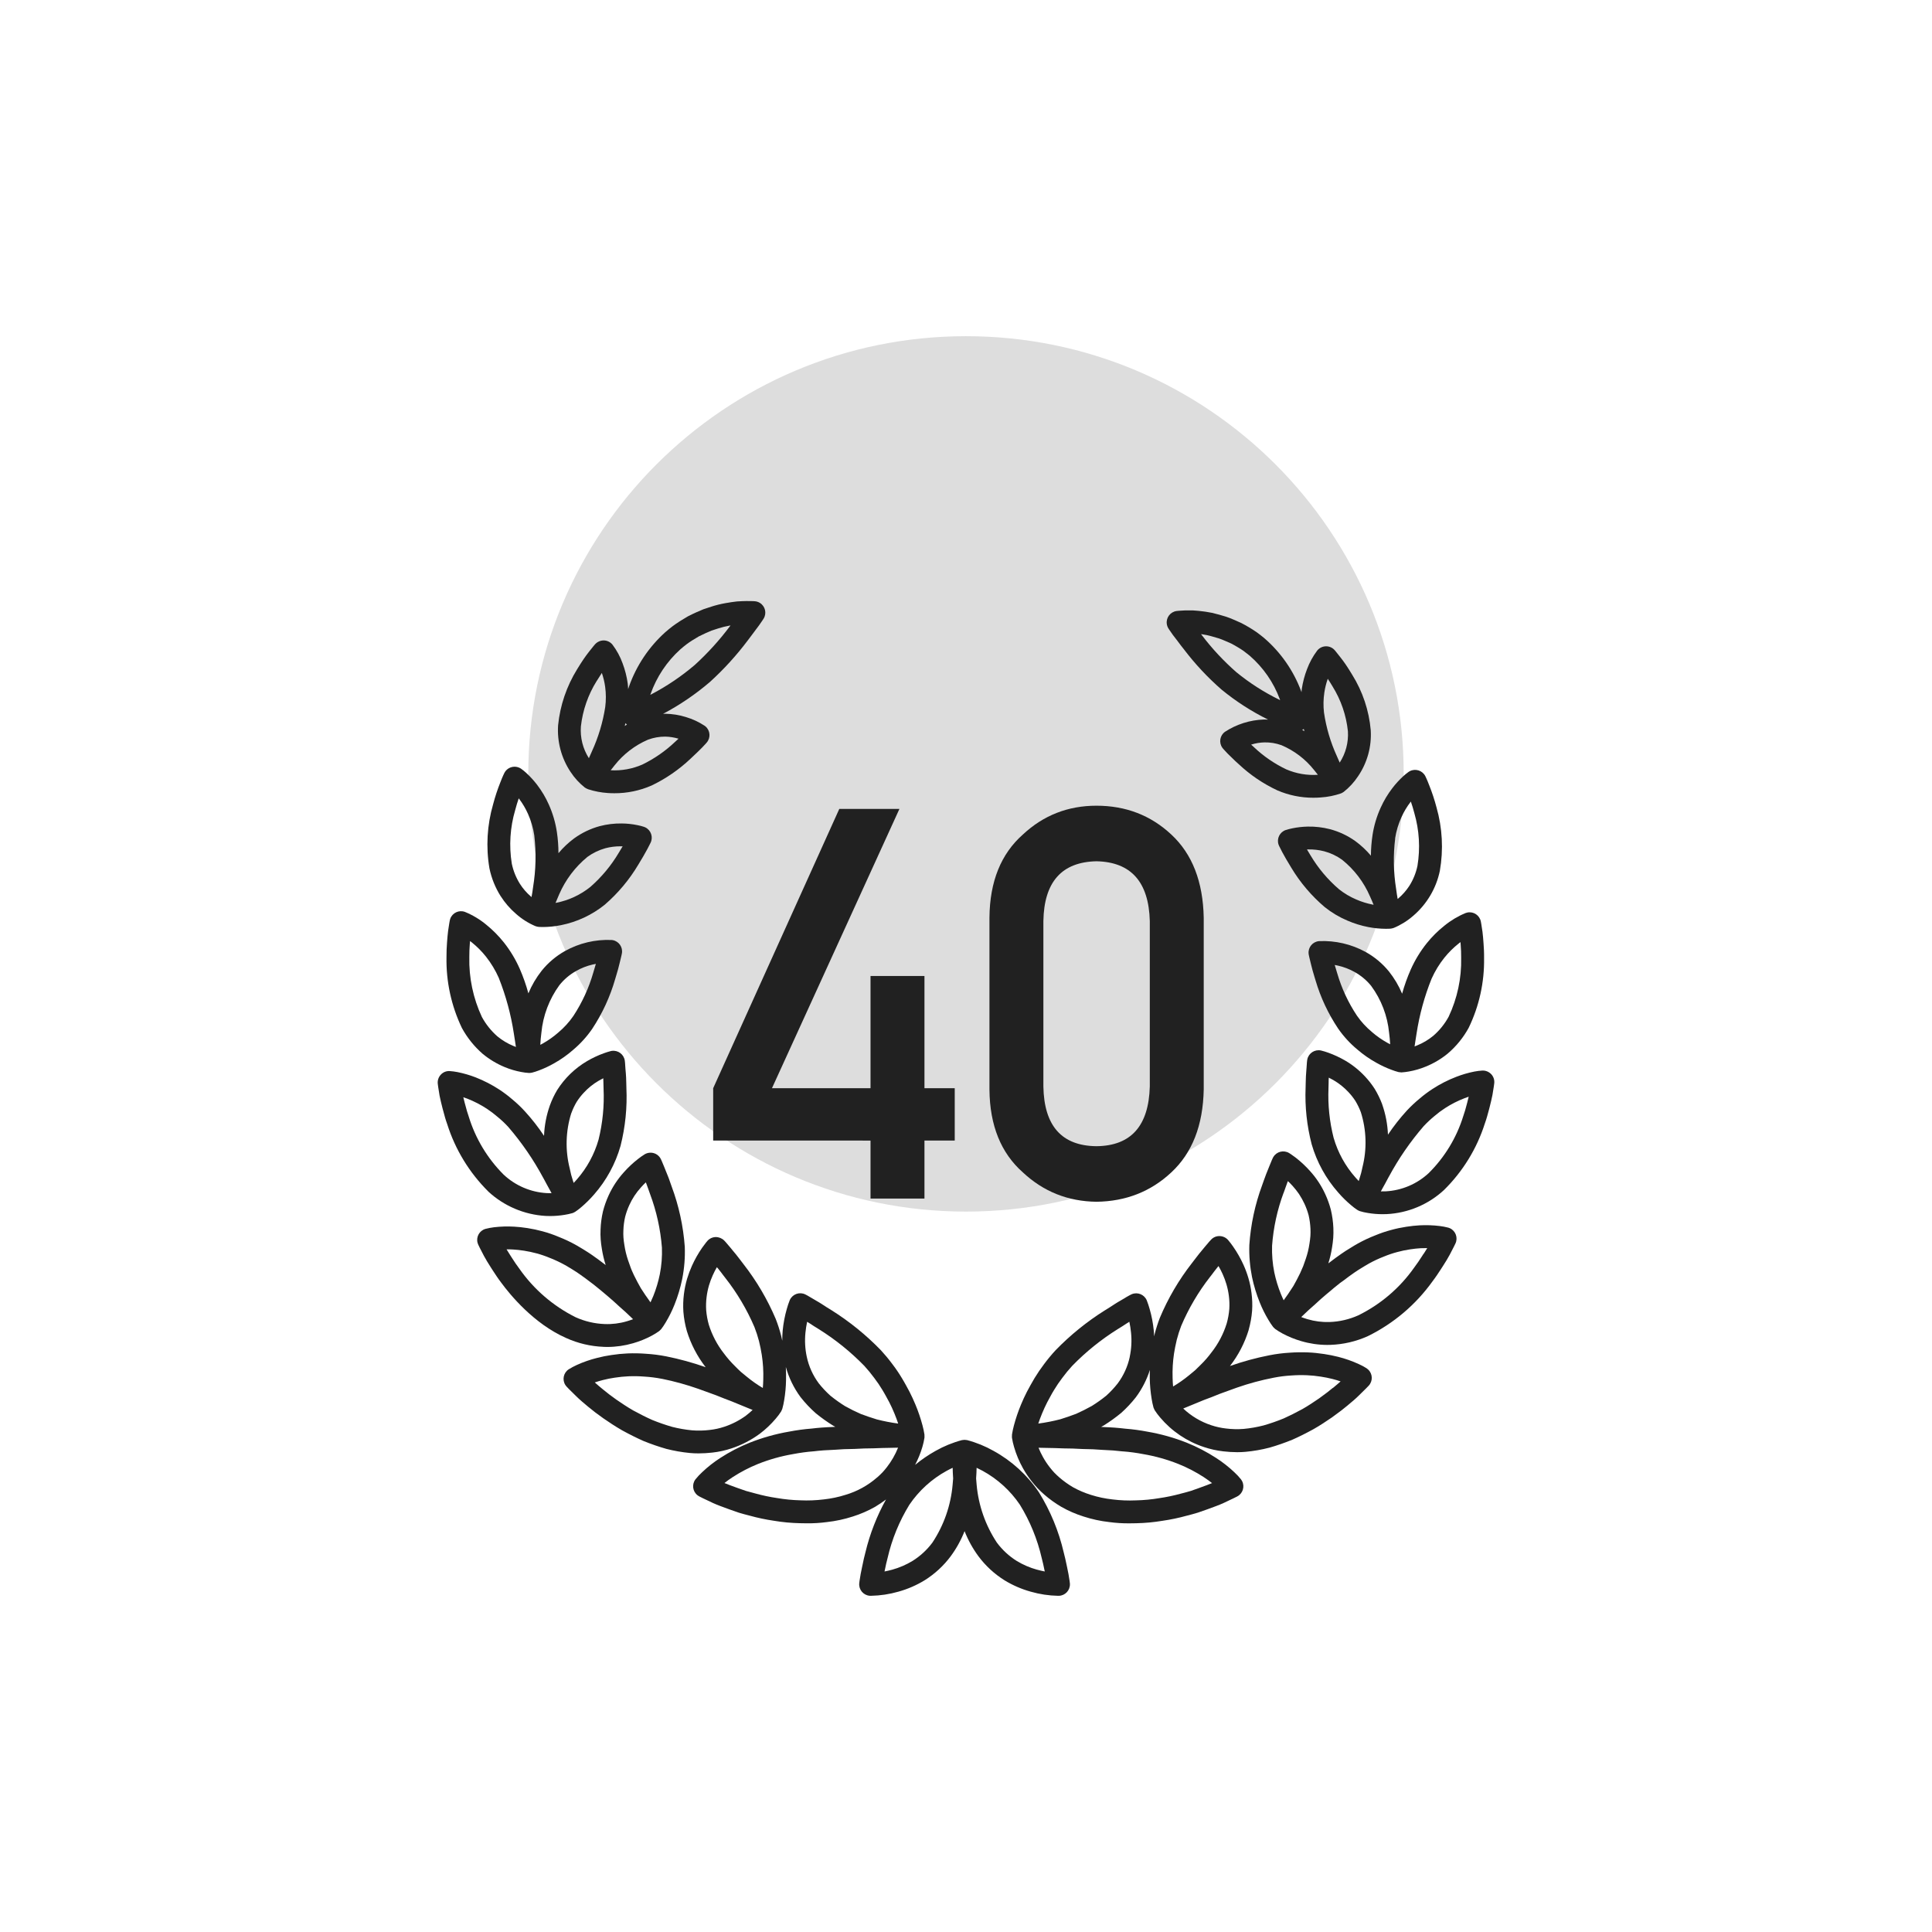 <?xml version="1.0" encoding="UTF-8"?>
<svg id="Layer_1" xmlns="http://www.w3.org/2000/svg" xmlns:xlink="http://www.w3.org/1999/xlink" version="1.1" viewBox="0 0 512 512">
  <!-- Generator: Adobe Illustrator 29.1.0, SVG Export Plug-In . SVG Version: 2.1.0 Build 142)  -->
  <defs>
    <style>
      .st0 {
        fill: none;
      }

      .st1 {
        fill: #212121;
      }

      .st2 {
        fill: #ddd;
      }

      .st3 {
        clip-path: url(#clippath-1);
      }

      .st4 {
        clip-path: url(#clippath);
      }
    </style>
    <clipPath id="clippath">
      <rect class="st0" x="140" y="89.094" width="232" height="232"/>
    </clipPath>
    <clipPath id="clippath-1">
      <rect class="st0" x="116" y="159.28" width="280" height="263.626"/>
    </clipPath>
  </defs>
  <g class="st4">
    <g id="Group_158">
      <path id="Path_129" class="st2" d="M371.992,205.089c0,64.063-51.933,115.996-115.996,115.996s-115.996-51.933-115.996-115.996c0-64.063,51.933-115.996,115.996-115.996,64.063,0,115.996,51.933,115.996,115.996h0"/>
    </g>
  </g>
  <g class="st3">
    <g id="Group_160">
      <path id="Path_130" class="st1" d="M155.001,208.721c.036.028.083.036.119.063.205.139.427.252.66.337.032.012.063.03.097.042l.024.01c1.682.542,3.425.873,5.188.987.525.036,1.1.059,1.721.059,3.404.011,6.771-.691,9.888-2.058,3.786-1.82,7.266-4.218,10.316-7.107.654-.595,1.243-1.15,1.731-1.641l.388-.377c.365-.353.696-.674.942-.936.789-.807,1.223-1.326,1.223-1.326,1.085-1.272.933-3.183-.339-4.267-.071-.061-.145-.118-.222-.172-1.533-1.008-3.205-1.786-4.964-2.309-1.761-.549-3.592-.843-5.436-.874-.202,0-.404.018-.62.024,4.433-2.347,8.594-5.176,12.406-8.435,3.702-3.364,7.077-7.072,10.08-11.073.531-.676,1.009-1.336,1.457-1.937l.202-.277c.523-.678.969-1.275,1.322-1.772.773-1.078,1.187-1.75,1.187-1.75.873-1.426.424-3.289-1.002-4.162-.405-.248-.862-.397-1.335-.435,0,0-.807-.067-2.208-.052-.65.012-1.445.034-2.516.105-.906.103-1.933.246-3.027.446-1.28.225-2.542.537-3.78.934-.622.202-1.255.404-2.089.69-.624.26-1.263.533-1.925.827s-1.346.624-2.188,1.053c-.644.373-1.29.759-2.004,1.211l-.26.172c-.605.392-1.211.791-1.78,1.227-.654.496-1.306,1.029-1.943,1.588-4.369,3.926-7.681,8.887-9.634,14.427-.077.226-.141.432-.214.65-.042-.486-.042-.997-.113-1.465-.25-1.833-.707-3.633-1.36-5.364-.64-1.776-1.545-3.445-2.684-4.95-.564-.692-1.405-1.1-2.299-1.114-.891-.005-1.741.375-2.333,1.041,0,0-.571.656-1.491,1.836l-.222.289c-.394.515-.85,1.11-1.3,1.78-.533.789-1.11,1.691-1.717,2.69-2.788,4.5-4.513,9.576-5.045,14.842-.29,4.378.873,8.73,3.308,12.38,1.033,1.575,2.312,2.974,3.79,4.143M165.757,191.645c.105.124.221.24.345.345.014.01.032.014.046.024-.202.119-.387.252-.583.375.06-.246.135-.502.192-.745M179.814,195.761c-.274.262-.567.533-.878.807-2.578,2.455-5.52,4.497-8.722,6.054-2.636,1.149-5.505,1.665-8.377,1.505.299-.387.64-.821,1.037-1.308,2.333-2.957,5.364-5.288,8.821-6.784.015-.004.029-.009.042-.016,1.456-.538,2.996-.812,4.548-.807,1.198.023,2.387.208,3.535.551M172.402,183.946c1.6-4.551,4.316-8.629,7.898-11.86h0c.535-.468,1.078-.912,1.645-1.342.448-.349.922-.652,1.384-.953l.216-.139c.605-.375,1.211-.733,1.639-.991.605-.303,1.199-.589,1.776-.85.605-.268,1.211-.523,1.614-.698.605-.202,1.185-.39,1.75-.569.985-.317,1.99-.566,3.009-.747l.262-.048c-.048.067-.099.131-.151.202-2.772,3.703-5.887,7.136-9.303,10.255-3.542,3.018-7.408,5.632-11.529,7.793l-.272.147.067-.202M158.149,180.457c.462-.759.914-1.471,1.346-2.123.413,1.196.708,2.429.88,3.683.24,1.771.247,3.567.02,5.34-.632,4.073-1.824,8.039-3.542,11.785-.268.638-.537,1.235-.793,1.788-1.595-2.505-2.337-5.458-2.117-8.419.475-4.281,1.908-8.401,4.191-12.053"/>
      <path id="Path_131" class="st1" d="M132.685,237.495c1.118,1.752,2.487,3.331,4.064,4.686,1.535,1.366,3.285,2.47,5.178,3.269.02.004.04.008.06.01.239.09.49.149.745.173.099,0,.496.038,1.13.038,1.605-.008,3.205-.171,4.779-.486,4.251-.845,8.235-2.704,11.613-5.418,3.522-3.042,6.529-6.631,8.907-10.631.948-1.54,1.798-3.001,2.422-4.177.496-.983.807-1.57.807-1.578.763-1.501.164-3.337-1.338-4.099-.116-.059-.236-.111-.359-.154-.571-.188-1.153-.339-1.744-.452-1.366-.286-2.757-.436-4.153-.45-1.995-.032-3.984.21-5.913.72-2.416.667-4.694,1.76-6.726,3.229l-.03.022c-1.524,1.136-2.91,2.446-4.129,3.905-.003-1.871-.141-3.739-.416-5.59-.375-2.507-1.089-4.95-2.123-7.265-.823-1.86-1.862-3.616-3.094-5.235-.86-1.128-1.818-2.179-2.861-3.14-.45-.423-.93-.814-1.435-1.17-.724-.48-1.618-.631-2.46-.416-.838.215-1.545.777-1.943,1.546-.048.095-.486.967-1.039,2.422-.769,1.918-1.418,3.882-1.943,5.88-1.604,5.518-1.938,11.326-.977,16.991.545,2.617,1.553,5.116,2.978,7.378M155.675,227.084c1.438-1.043,3.05-1.82,4.76-2.296,1.304-.342,2.647-.513,3.996-.51h.581c-.311.529-.646,1.086-.997,1.655-2.022,3.422-4.577,6.499-7.569,9.115-2.615,2.099-5.698,3.536-8.986,4.191l-.238.046c.281-.704.605-1.469.957-2.26,1.672-3.863,4.242-7.271,7.497-9.941M136.535,214.662c.293-1.132.622-2.175.936-3.09l.085.107c.943,1.242,1.738,2.59,2.371,4.016.811,1.814,1.371,3.73,1.665,5.695v.024c.532,4.532.427,9.116-.311,13.619-.121.949-.258,1.83-.42,2.692l-.164-.139c-1.122-.963-2.098-2.085-2.896-3.33-1.042-1.654-1.778-3.482-2.173-5.396-.762-4.738-.452-9.586.906-14.188"/>
      <path id="Path_132" class="st1" d="M127.93,279.293c1.751,1.441,3.704,2.616,5.798,3.487,1.433.597,2.926,1.038,4.454,1.316.647.126,1.302.209,1.96.248h.155c.204-.003.406-.025.605-.069.012-.001.024-.001.036,0,.625-.156,1.24-.351,1.84-.585,1.408-.523,2.771-1.162,4.074-1.909,1.811-1.013,3.509-2.214,5.067-3.584,1.911-1.612,3.599-3.472,5.017-5.531,2.684-4.055,4.735-8.495,6.082-13.167l.311-1.051c.166-.551.321-1.074.46-1.572.166-.605.301-1.156.42-1.649l.111-.46c.339-1.298.486-2.099.486-2.099.302-1.644-.785-3.222-2.43-3.524-.098-.018-.196-.031-.295-.039-4.314-.186-8.595.829-12.366,2.932-2.37,1.332-4.465,3.105-6.171,5.223l-.01.016c-1.436,1.821-2.615,3.831-3.505,5.973-.603-2.212-1.364-4.377-2.278-6.48-1.107-2.516-2.531-4.881-4.238-7.037-1.372-1.722-2.928-3.288-4.641-4.672-1.703-1.416-3.614-2.562-5.665-3.398-1.57-.573-3.308.235-3.881,1.806-.054.147-.096.299-.126.453,0,0-.202,1.025-.446,2.783-.107.854-.202,1.893-.289,3.086-.085,1.259-.157,2.506-.139,3.848-.122,6.493,1.276,12.924,4.08,18.781,1.418,2.603,3.291,4.932,5.529,6.875M143.202,276.632c.026-.852.141-1.804.27-2.928.425-4.561,2.075-8.923,4.774-12.624,1.219-1.527,2.723-2.803,4.427-3.757,1.371-.778,2.847-1.354,4.383-1.711.293-.067.579-.125.854-.176-.115.404-.242.831-.377,1.275l-.303,1.025c-1.173,4.078-2.953,7.955-5.281,11.502-1.13,1.64-2.477,3.119-4.004,4.397-1.251,1.097-2.612,2.062-4.062,2.88-.238.133-.466.258-.686.375v-.252M124.498,250.228c.024-.291.044-.573.069-.846.161.123.327.252.494.385,1.365,1.099,2.606,2.345,3.699,3.715,1.387,1.75,2.545,3.671,3.445,5.715v.018c1.877,4.738,3.211,9.674,3.975,14.713.119.658.202,1.294.295,1.891.06.424.119.831.188,1.251.022.131.044.258.067.383-.226-.083-.45-.17-.672-.262-1.53-.631-2.958-1.486-4.238-2.537-1.665-1.459-3.058-3.201-4.115-5.146-2.321-4.972-3.46-10.414-3.33-15.9-.016-1.177.05-2.286.123-3.382"/>
      <path id="Path_133" class="st1" d="M129.389,315.758c4.165,3.854,9.539,6.143,15.203,6.476.39.018.777.028,1.162.028,1.293.002,2.585-.104,3.86-.317.676-.103,1.344-.249,2.002-.436h.03c.242-.076.473-.184.688-.319.02-.012.044-.016.065-.028.575-.383,1.126-.803,1.649-1.255,1.215-1.031,2.348-2.155,3.39-3.36,3.263-3.721,5.659-8.121,7.014-12.881,1.263-5.006,1.786-10.169,1.55-15.326-.02-.428-.026-.844-.03-1.243-.01-.577-.02-1.126-.048-1.556-.034-.755-.097-1.431-.151-2.018l-.018-.182c-.063-1.413-.176-2.248-.176-2.248-.234-1.669-1.777-2.832-3.446-2.598-.086.012-.171.028-.256.047-.651.169-1.293.371-1.923.605-1.516.552-2.979,1.241-4.371,2.058-3.214,1.89-5.932,4.518-7.927,7.668-.774,1.296-1.422,2.663-1.935,4.082-.918,2.591-1.44,5.305-1.546,8.052-1.505-2.265-3.181-4.413-5.013-6.423-1.048-1.157-2.181-2.236-3.388-3.227-1.067-.924-2.193-1.778-3.37-2.557-1.998-1.308-4.124-2.407-6.346-3.281-1.562-.603-3.172-1.071-4.813-1.401-.684-.133-1.377-.223-2.072-.27-.887-.056-1.752.293-2.353.949-.613.649-.908,1.535-.807,2.422,0,0,.133,1.177.484,3.18.192.938.458,2.06.795,3.378l.202.731c.272,1.039.585,2.22,1.009,3.366,2.131,6.755,5.87,12.892,10.897,17.883M151.411,295.007v-.012c.372-1.031.841-2.025,1.399-2.968.542-.852,1.161-1.652,1.849-2.391,1.154-1.266,2.493-2.349,3.971-3.213.404-.236.823-.462,1.247-.674v.131c.028.404.034.835.04,1.294s.014.944.034,1.336c.209,4.538-.237,9.083-1.324,13.494-1.11,3.898-3.073,7.501-5.745,10.548-.296.339-.58.65-.852.934-.065-.202-.129-.404-.202-.605l-.454-1.509c-.103-.39-.188-.807-.279-1.223l-.095-.44c-1.239-4.843-1.103-9.937.394-14.707M123.347,292.967l-.202-.727c-.131-.519-.254-1.009-.361-1.461.338.112.69.237,1.055.377,1.824.716,3.57,1.617,5.21,2.69.985.656,1.929,1.373,2.825,2.147,1.006.817,1.95,1.706,2.825,2.662l.024.024c3.561,4.139,6.659,8.655,9.24,13.466l.097.164c.261.496.517.973.767,1.431l.924,1.683c.147.268.287.529.422.779-.404,0-.825,0-1.263-.014-4.273-.241-8.326-1.978-11.448-4.906-4.294-4.295-7.468-9.578-9.244-15.385-.357-.981-.62-1.974-.872-2.932"/>
      <path id="Path_134" class="st1" d="M159.974,356.935c.337.014.676.022,1.009.022,2.302-.009,4.591-.342,6.801-.987,1.732-.497,3.405-1.177,4.992-2.03.651-.353,1.28-.744,1.885-1.172.022-.018.04-.04.06-.057.078-.063.153-.13.224-.202.084-.075.163-.155.236-.24.018-.022.042-.038.059-.06.441-.58.845-1.186,1.211-1.816.888-1.484,1.656-3.035,2.296-4.641.886-2.207,1.571-4.489,2.046-6.819.561-2.809.789-5.675.68-8.538-.398-5.465-1.571-10.845-3.483-15.98-.153-.404-.293-.807-.428-1.211-.202-.595-.404-1.166-.605-1.637-.166-.436-.335-.842-.494-1.221-.139-.327-.266-.628-.404-1.009-.539-1.378-.928-2.171-.928-2.171-.373-.761-1.048-1.33-1.861-1.57-.814-.238-1.69-.13-2.422.301-.611.382-1.2.797-1.766,1.243-1.365,1.062-2.628,2.247-3.774,3.542-1.653,1.833-3.014,3.908-4.036,6.155-.616,1.354-1.112,2.76-1.481,4.201-.365,1.57-.578,3.172-.636,4.783v.028c-.041.874-.03,1.75.034,2.623.071.85.173,1.697.313,2.498.228,1.449.565,2.878,1.009,4.276l-.069-.051c-1.118-.852-2.238-1.703-3.394-2.502-.722-.506-1.463-.985-2.254-1.471l-.636-.388c-.515-.313-1.023-.624-1.552-.914-1.449-.804-2.95-1.512-4.492-2.119-1.404-.597-2.849-1.096-4.322-1.491-1.32-.36-2.66-.646-4.012-.858-1.298-.202-2.45-.321-3.503-.377-1.797-.106-3.599-.052-5.386.161-.748.093-1.49.234-2.22.422-1.61.45-2.551,2.12-2.101,3.73.044.158.101.311.17.459,0,0,.531,1.15,1.509,2.973.48.922,1.114,1.921,1.782,2.981l.539.838c.658,1.009,1.399,2.157,2.258,3.277,2.307,3.146,8.603,10.875,17.203,14.665,3.125,1.417,6.496,2.213,9.924,2.343M165.204,326.038c.041-1.192.195-2.378.46-3.542.277-1.071.647-2.117,1.106-3.124.772-1.709,1.808-3.286,3.069-4.674.416-.472.852-.926,1.31-1.36.052.133.111.274.168.426.176.44.341.92.517,1.425.149.43.303.876.438,1.239,1.707,4.56,2.764,9.338,3.142,14.192.09,2.373-.097,4.749-.557,7.079-.401,1.97-.98,3.899-1.729,5.763-.252.622-.502,1.183-.739,1.677-.902-1.211-1.867-2.672-2.543-3.723-.666-1.158-1.298-2.353-1.859-3.509l-.565-1.247c-.093-.238-.188-.474-.242-.605-.248-.658-.494-1.334-.739-2.076-.44-1.303-.765-2.642-.969-4.002-.115-.676-.202-1.35-.254-2.036-.042-.635-.047-1.273-.014-1.909M137.689,336.297c-.751-.983-1.396-1.976-2.018-2.94l-.5-.779c-.339-.535-.652-1.031-.928-1.489.555,0,1.136,0,1.713.042.872.046,1.832.151,2.918.317,1.13.176,2.249.416,3.352.716,1.233.332,2.441.75,3.616,1.251,1.323.52,2.609,1.127,3.852,1.816h.014c.446.244.874.508,1.306.773l.658.404c.654.404,1.292.807,1.935,1.263,1.098.759,2.143,1.556,3.19,2.353l.575.436c.605.472,1.193.951,1.764,1.429l1.764,1.481c1.114.936,2.149,1.867,3.204,2.847,1.229,1.047,2.3,2.072,3.243,2.978l.418.404c-.533.202-1.086.394-1.649.555-1.909.566-3.897.813-5.886.733-2.663-.099-5.28-.716-7.707-1.816-5.924-2.962-11.02-7.35-14.83-12.768"/>
      <path id="Path_135" class="st1" d="M282.85,415.595l-.202-.946c-.202-.989-.444-2.097-.747-3.229-1.31-5.647-3.537-11.041-6.591-15.968-3.075-4.557-7.195-8.314-12.015-10.958-2.203-1.246-4.556-2.204-7.002-2.853-.013-.001-.027-.001-.04,0-.11-.019-.22-.033-.331-.04-.103,0-.202-.028-.307-.028s-.202.018-.313.028c-.109.007-.217.021-.325.04h-.036c-2.446.648-4.798,1.608-6.998,2.855-1.918,1.07-3.735,2.311-5.428,3.709.796-1.522,1.443-3.118,1.931-4.764.238-.808.423-1.631.551-2.464v-.379c.003-.117-.001-.234-.01-.351v-.091c-.126-.806-.296-1.605-.508-2.393-.495-1.868-1.116-3.701-1.859-5.485-.482-1.164-1.009-2.317-1.588-3.445-.299-.575-.618-1.164-.932-1.723-.347-.63-.702-1.263-1.071-1.863-.779-1.303-1.632-2.56-2.555-3.766-.944-1.27-1.955-2.49-3.027-3.655-3.93-4.055-8.334-7.622-13.117-10.625-.349-.226-.694-.436-1.025-.638l-.272-.161c-.474-.327-.936-.624-1.312-.854-.494-.321-.967-.591-1.401-.84-.26-.151-.504-.289-.743-.44-1.334-.829-2.169-1.235-2.169-1.235-1.51-.733-3.328-.104-4.061,1.406-.025.051-.048.102-.069.154-.295.745-.55,1.506-.765,2.278-.535,1.865-.899,3.776-1.09,5.707-.085.906-.123,1.816-.115,2.726-.097-.452-.188-.9-.305-1.356-.389-1.508-.869-2.99-1.437-4.439-2.203-5.184-5.072-10.058-8.536-14.499l-.973-1.275c-.327-.426-.64-.827-.953-1.225-.281-.347-.555-.67-.807-.973s-.494-.579-.763-.932c-.977-1.211-1.627-1.869-1.627-1.869-.601-.588-1.411-.913-2.252-.904-.843.025-1.639.397-2.198,1.029,0,0-.557.632-1.378,1.798-1.048,1.513-1.955,3.119-2.71,4.797-.507,1.128-.939,2.288-1.296,3.473-.384,1.331-.663,2.691-.833,4.066-.195,1.553-.24,3.12-.133,4.682.139,1.707.444,3.397.912,5.045l.014.046c1.063,3.448,2.74,6.676,4.952,9.527l.02.024c-3.422-1.205-6.926-2.167-10.483-2.878-1.757-.343-3.535-.57-5.321-.678-1.619-.127-3.243-.158-4.865-.091-1.449.064-2.893.207-4.327.43-1.258.181-2.505.431-3.735.749-1.86.462-3.675,1.093-5.42,1.885-.736.335-1.449.717-2.135,1.144-1.399.915-1.791,2.791-.875,4.19.096.146.203.283.323.411,0,0,.934,1.009,2.535,2.533.87.868,1.931,1.764,3.148,2.773.589.48,1.211.985,1.865,1.491l2.21,1.614c1.413.967,3.061,2.085,4.948,3.164,2.03,1.11,3.844,2.018,5.632,2.809,1.989.811,4.021,1.514,6.086,2.105,2.054.524,4.146.889,6.256,1.092.747.069,1.509.101,2.296.101,1.225-.003,2.45-.076,3.667-.218,1.732-.193,3.438-.57,5.089-1.124,2.672-.889,5.188-2.193,7.456-3.862,1.536-1.162,2.941-2.488,4.189-3.955.536-.614,1.025-1.267,1.463-1.953.012-.02.016-.04.028-.059.058-.107.109-.218.153-.331.041-.084.077-.17.109-.258,0-.02.018-.038.024-.06.207-.738.371-1.487.49-2.244.303-1.787.47-3.594.498-5.406.034-1.148,0-2.292-.052-3.431.795,2.859,2.104,5.549,3.862,7.939.022.032.046.063.069.093,1.202,1.525,2.539,2.939,3.994,4.226,1.48,1.211,3.04,2.322,4.668,3.326.17.095.347.18.517.272l-.539.04c-2.105.073-4.036.218-5.757.432-1.998.155-3.986.425-5.953.807-3.585.616-7.096,1.604-10.475,2.948-2.707,1.09-5.303,2.437-7.753,4.022-1.712,1.102-3.317,2.362-4.795,3.764-.643.59-1.241,1.228-1.786,1.909-1.016,1.327-.764,3.227.564,4.244.14.107.289.202.445.283,0,0,1.34.698,3.647,1.756,1.148.521,2.539,1.027,4.012,1.562l.222.083c.807.293,1.645.585,2.623.916.918.274,1.891.541,2.843.777,2.094.582,4.222,1.032,6.373,1.348,2.296.387,4.616.606,6.944.656.605.016,1.253.03,1.951.03,1.737.013,3.473-.097,5.194-.327,2.337-.258,4.641-.753,6.877-1.477,2.052-.644,4.03-1.503,5.903-2.561,1-.599,1.967-1.252,2.896-1.955-2.442,4.395-4.276,9.101-5.449,13.991-.317,1.175-.561,2.288-.751,3.251l-.17.795c-.137.642-.26,1.211-.347,1.713-.286,1.53-.375,2.456-.375,2.456-.163,1.664,1.053,3.145,2.717,3.308.072.007.143.011.215.013h.18c2.464-.048,4.911-.417,7.279-1.098,2.449-.681,4.792-1.7,6.96-3.027,2.663-1.67,4.993-3.819,6.873-6.338,1.516-2.053,2.756-4.295,3.687-6.671.931,2.375,2.17,4.617,3.685,6.669,1.887,2.531,4.229,4.688,6.905,6.361,2.162,1.32,4.496,2.333,6.936,3.011,2.364.68,4.806,1.048,7.265,1.096h.186c1.671-.045,2.99-1.436,2.945-3.107-.002-.076-.007-.153-.015-.229,0,0-.091-.916-.363-2.399-.083-.474-.202-.999-.319-1.574M187.255,343.723c.129-1.04.339-2.068.63-3.075.276-.922.613-1.825,1.009-2.702.327-.728.69-1.439,1.088-2.131.129.155.262.315.404.478.286.359.579.739.807,1.025.105.149.214.295.325.442l.716.926c3.124,3.982,5.713,8.356,7.703,13.01.478,1.22.882,2.468,1.211,3.737.315,1.227.543,2.49.733,3.632.331,2.148.463,4.322.394,6.494-.016.842-.063,1.614-.123,2.274-1.495-.889-2.92-1.891-4.262-2.997-.531-.424-1.074-.87-1.55-1.275-.523-.474-1.031-.977-1.544-1.503-1.067-1.044-2.05-2.17-2.94-3.368-1.787-2.28-3.146-4.864-4.014-7.628-.356-1.257-.589-2.546-.696-3.848-.074-1.165-.037-2.334.111-3.491M197.728,375.127c-1.758,1.288-3.707,2.292-5.775,2.977-1.249.417-2.539.7-3.848.844-1.56.193-3.135.228-4.702.103-1.77-.169-3.523-.474-5.247-.91-1.795-.516-3.561-1.127-5.291-1.83-1.546-.686-3.213-1.52-5.045-2.521-1.637-.936-3.168-1.974-4.494-2.884l-1.891-1.388c-.624-.484-1.211-.955-1.744-1.392-.763-.634-1.463-1.211-2.066-1.766.622-.202,1.342-.43,2.157-.636,1.03-.266,2.075-.474,3.128-.626,1.223-.191,2.456-.313,3.693-.367,1.394-.057,2.79-.029,4.181.083,1.537.092,3.066.286,4.577.581h.04c3.28.661,6.509,1.55,9.664,2.662.694.256,1.39.504,2.083.753.892.319,1.772.632,2.559.93s1.514.605,2.307.918c.696.252,1.374.515,1.96.747,1.148.486,2.238.928,3.241,1.332.807.331,1.572.634,2.236.916-.548.52-1.124,1.009-1.725,1.467M220.124,369.929c-1.136-1.013-2.182-2.121-3.128-3.313-1.562-2.096-2.653-4.506-3.196-7.063-.448-2.098-.566-4.253-.349-6.387.096-.967.244-1.927.446-2.878.186.109.383.23.605.369.351.216.725.456,1.233.807l.43.262c.286.176.583.355.86.535,4.383,2.745,8.422,6.005,12.031,9.71.93,1.018,1.805,2.085,2.623,3.195.789,1.028,1.518,2.102,2.183,3.215.333.539.636,1.086.953,1.663.303.531.585,1.055.838,1.542.494.967.957,1.972,1.376,2.989s.743,1.911.997,2.684c-1.903-.257-3.789-.622-5.65-1.096-1.465-.448-2.934-.949-4.228-1.437-1.435-.624-2.838-1.32-4.203-2.087-1.327-.823-2.601-1.729-3.814-2.712M232.459,391.519c-2.428,2.131-5.289,3.71-8.387,4.627-1.872.595-3.8,1.001-5.753,1.211-2.063.256-4.143.337-6.219.242-2.078-.052-4.15-.255-6.199-.605-1.932-.284-3.844-.689-5.725-1.211-.898-.224-1.774-.462-2.506-.68-.834-.28-1.628-.558-2.381-.833l-.234-.085c-1.177-.43-2.22-.807-3.067-1.166.605-.482,1.346-1.025,2.204-1.582,2.11-1.366,4.345-2.528,6.676-3.471,2.995-1.192,6.106-2.068,9.283-2.613l.097-.018c1.801-.345,3.62-.588,5.449-.727,1.677-.202,3.431-.337,5.507-.404,1.526-.127,3.12-.202,5.321-.226,1.683-.103,3.287-.155,4.916-.159,1.588-.077,3.059-.101,4.369-.123.795-.014,1.538-.026,2.186-.048-.745,1.858-1.748,3.603-2.978,5.182-.359.466-.759.934-1.134,1.344-.436.45-.906.91-1.413,1.35M247.102,408.799l-.022.032c-1.429,1.913-3.2,3.545-5.224,4.813-1.678,1.021-3.489,1.805-5.382,2.331-.737.202-1.433.363-2.066.482l.137-.638c.173-.872.385-1.853.676-2.932,1.145-4.983,3.093-9.747,5.767-14.106,2.538-3.746,5.933-6.832,9.902-9.004.555-.309,1.074-.559,1.576-.797.014.862.054,1.8.127,2.825-.042.543-.081,1.08-.139,1.659-.477,5.479-2.317,10.751-5.352,15.337M274.803,415.979c-1.884-.522-3.688-1.3-5.36-2.313-2.035-1.274-3.814-2.917-5.247-4.843l-.022-.03c-3.024-4.577-4.864-9.834-5.354-15.298-.059-.591-.099-1.138-.141-1.691.075-1.027.117-1.972.133-2.825.502.236,1.009.488,1.576.795,3.964,2.164,7.354,5.244,9.888,8.982,2.689,4.373,4.646,9.156,5.794,14.16.274,1.039.492,2.018.67,2.92l.133.62c-.632-.121-1.324-.277-2.054-.482"/>
      <path id="Path_136" class="st1" d="M359.2,222.919l-.026-.018c-2.03-1.451-4.307-2.522-6.72-3.16-1.917-.493-3.893-.724-5.872-.686-1.398.027-2.79.185-4.159.47-.565.116-1.124.261-1.675.434-1.594.532-2.455,2.256-1.924,3.85.044.133.098.263.16.388l.833,1.645c.537,1.021,1.356,2.422,2.387,4.111,2.37,3.945,5.369,7.475,8.879,10.451,1.836,1.462,3.863,2.666,6.026,3.578,1.775.766,3.629,1.338,5.527,1.705,1.535.296,3.094.449,4.657.456.698,0,1.138-.034,1.241-.044.248-.025.492-.081.727-.168h.048c1.898-.788,3.655-1.878,5.204-3.229,3.611-3.083,6.095-7.278,7.063-11.926.976-5.603.672-11.354-.89-16.822-.52-1.98-1.162-3.925-1.921-5.826-.587-1.546-1.035-2.434-1.035-2.434-.766-1.502-2.605-2.099-4.107-1.333-.115.059-.226.124-.333.197-.493.353-.965.736-1.413,1.146-1.044.958-2.003,2.005-2.865,3.13-1.233,1.597-2.274,3.334-3.102,5.174-1.047,2.29-1.775,4.714-2.163,7.202-.281,1.837-.429,3.693-.442,5.551-1.216-1.439-2.597-2.731-4.115-3.848M363.763,239.725c-1.484-.29-2.933-.739-4.321-1.34-1.651-.699-3.2-1.619-4.603-2.734-2.967-2.549-5.502-5.562-7.507-8.921-.353-.575-.682-1.118-.975-1.614l.337-.01c1.429-.027,2.854.14,4.238.496,1.699.453,3.302,1.211,4.73,2.238,3.235,2.592,5.782,5.941,7.416,9.751.363.787.678,1.544.938,2.183l-.258-.046M369.724,222.171v-.018c.304-1.949.875-3.846,1.699-5.638.633-1.414,1.432-2.748,2.379-3.973l.089-.115c.313.9.63,1.917.916,3.027,1.32,4.548,1.605,9.334.833,14.007-.393,1.879-1.12,3.671-2.147,5.293-.809,1.243-1.792,2.364-2.918,3.33-.059.052-.121.103-.18.153-.141-.791-.279-1.679-.404-2.643-.715-4.438-.799-8.954-.248-13.415"/>
      <path id="Path_137" class="st1" d="M378.105,249.968c-1.704,2.129-3.129,4.468-4.238,6.96-.919,2.079-1.685,4.223-2.292,6.413-.891-2.119-2.069-4.105-3.499-5.905l-.02-.024c-1.704-2.083-3.788-3.823-6.141-5.13-3.782-2.074-8.061-3.067-12.37-2.872-1.671.15-2.903,1.626-2.753,3.297.008.087.019.173.035.259,0,0,.141.783.47,2.036l.109.452c.123.502.26,1.065.426,1.657.147.537.321,1.11.502,1.713l.289.955c1.342,4.562,3.372,8.892,6.022,12.84,1.426,2.05,3.123,3.899,5.045,5.495,1.561,1.351,3.26,2.534,5.069,3.529,1.292.734,2.642,1.362,4.036,1.877.603.235,1.22.434,1.846.595.032,0,.065,0,.095.012.187.038.377.059.567.063h.184c.636-.04,1.269-.119,1.895-.236,1.53-.268,3.026-.703,4.462-1.298,2.112-.854,4.082-2.024,5.842-3.471,2.24-1.912,4.113-4.216,5.527-6.799,2.787-5.758,4.184-12.089,4.08-18.485.022-1.445-.059-2.781-.141-3.881-.079-1.168-.168-2.208-.281-3.079-.234-1.707-.432-2.718-.432-2.718-.315-1.642-1.902-2.717-3.544-2.401-.163.031-.323.076-.478.133-2.041.837-3.945,1.974-5.65,3.372-1.724,1.368-3.289,2.925-4.665,4.641M363.605,273.51c-1.53-1.261-2.879-2.728-4.008-4.359-2.285-3.434-4.038-7.195-5.198-11.153l-.279-.928c-.141-.464-.277-.91-.404-1.344.279.051.567.109.868.176,1.536.346,3.014.911,4.389,1.679,1.688.937,3.182,2.188,4.399,3.687,2.678,3.634,4.32,7.926,4.752,12.419.123,1.035.238,2.006.27,2.807v.25c-.232-.119-.474-.25-.722-.39-1.454-.803-2.82-1.756-4.076-2.843M382.827,253.746c1.093-1.359,2.334-2.591,3.701-3.675.176-.139.347-.27.517-.404.018.25.036.513.054.781.077,1.031.143,2.153.125,3.414.114,5.382-1.022,10.718-3.32,15.587-1.045,1.919-2.429,3.634-4.084,5.061-1.285,1.057-2.725,1.912-4.268,2.535-.234.097-.46.184-.678.264.016-.119.038-.24.06-.363l.173-1.152c.089-.605.184-1.243.297-1.887.761-4.973,2.093-9.843,3.969-14.511l.01-.022c.902-2.018,2.059-3.912,3.443-5.636"/>
      <path id="Path_138" class="st1" d="M395.199,284.681c-.603-.641-1.45-.995-2.329-.973-.729.04-1.453.13-2.169.27-1.63.324-3.228.79-4.777,1.392-2.202.847-4.309,1.922-6.286,3.209-1.167.755-2.283,1.587-3.34,2.49-1.212.993-2.358,2.064-3.431,3.207-1.843,2.009-3.529,4.155-5.045,6.421-.109-2.745-.627-5.458-1.536-8.05v-.02c-.534-1.423-1.202-2.793-1.994-4.09-.74-1.15-1.582-2.23-2.516-3.229-1.567-1.691-3.378-3.139-5.372-4.296-1.401-.805-2.869-1.486-4.389-2.034-.632-.229-1.275-.423-1.927-.583-1.645-.362-3.272.677-3.634,2.321-.016.074-.03.15-.041.225,0,0-.113.807-.173,2.101l-.036.434c-.046.547-.099,1.164-.125,1.772-.036.498-.044,1.033-.051,1.596,0,.404,0,.807-.032,1.358-.21,5.074.334,10.152,1.614,15.066,1.371,4.721,3.771,9.08,7.029,12.762,1.044,1.209,2.184,2.332,3.408,3.358.524.452,1.076.87,1.653,1.253.011.006.022.012.034.016.202.128.418.231.644.309.688.211,1.39.372,2.101.48,1.294.218,2.604.328,3.917.327.379,0,.755,0,1.136-.026,5.636-.287,10.993-2.544,15.135-6.377,4.99-4.912,8.709-10.966,10.832-17.639.438-1.211.741-2.347,1.009-3.356l.226-.846c.321-1.263.593-2.385.783-3.378.343-1.917.472-3.071.472-3.071.1-.875-.186-1.75-.783-2.397M353.435,301.586c-1.097-4.312-1.56-8.76-1.372-13.206.026-.504.032-.997.036-1.471,0-.432,0-.846.038-1.31v-.014c.424.208.84.43,1.249.666,1.479.859,2.821,1.934,3.983,3.188.672.716,1.28,1.49,1.816,2.313.577.953,1.065,1.957,1.455,3.001,1.494,4.731,1.64,9.785.42,14.594l-.071.329c-.093.43-.18.85-.272,1.185l-.456,1.53c-.063.202-.125.404-.188.605-.277-.289-.569-.605-.872-.955-2.671-3.013-4.639-6.582-5.761-10.449M388.887,291.993l-.224.842c-.244.928-.498,1.887-.874,2.918-1.766,5.722-4.916,10.92-9.17,15.135-3.112,2.892-7.141,4.6-11.383,4.827-.43.022-.858.024-1.296.014.131-.25.272-.508.42-.779.24-.444.496-.904.785-1.413s.571-1.051.807-1.512l.133-.228c2.574-4.78,5.665-9.264,9.218-13.369.903-.962,1.868-1.864,2.89-2.7.873-.749,1.795-1.438,2.761-2.062,1.63-1.058,3.366-1.943,5.18-2.639.361-.139.72-.268,1.086-.39-.105.438-.218.894-.339,1.364"/>
      <path id="Path_139" class="st1" d="M383.785,325.333c-.734-.19-1.479-.332-2.232-.424-1.774-.217-3.565-.278-5.35-.182-1.069.057-2.252.184-3.497.375-1.345.2-2.676.48-3.987.84-1.45.383-2.872.865-4.256,1.441-1.566.607-3.089,1.319-4.559,2.131-.571.311-1.116.646-1.665.985l-.519.319c-.769.458-1.514.94-2.22,1.435-1.029.706-2.018,1.447-2.995,2.188l-.482.361c.437-1.385.768-2.802.989-4.238.139-.844.24-1.675.311-2.504.06-.869.072-1.741.034-2.611v-.052c-.072-1.623-.296-3.236-.67-4.817-.37-1.413-.865-2.791-1.479-4.117-1.024-2.244-2.391-4.315-4.05-6.141-1.158-1.293-2.429-2.479-3.798-3.546-1.055-.807-1.736-1.211-1.736-1.211-1.445-.862-3.316-.39-4.178,1.056-.039.066-.076.133-.11.202,0,0-.39.793-.967,2.278-.093.27-.218.559-.349.872-.161.383-.333.795-.476,1.181-.202.506-.404,1.059-.605,1.645-.137.394-.277.807-.464,1.312-1.882,5.087-3.023,10.418-3.388,15.829-.087,2.849.152,5.698.712,8.492.487,2.31,1.176,4.572,2.06,6.76.638,1.592,1.404,3.13,2.29,4.599.372.642.784,1.261,1.233,1.853.016.022.04.038.059.06.072.083.149.161.23.236.077.073.149.147.23.212.022.016.038.038.06.054.612.434,1.25.83,1.911,1.185,1.578.844,3.24,1.52,4.958,2.018,2.234.661,4.55,1.001,6.879,1.009.297,0,.593,0,.89-.016,3.41-.118,6.764-.898,9.876-2.299,6.829-3.353,12.722-8.345,17.153-14.529.902-1.185,1.653-2.341,2.315-3.362l.46-.714c.684-1.076,1.328-2.093,1.802-3.003.981-1.836,1.509-2.97,1.509-2.97.708-1.514.054-3.316-1.46-4.024-.151-.07-.307-.128-.467-.173M340.173,316.137c.172-.462.329-.916.48-1.354.17-.488.329-.955.519-1.439.046-.117.089-.23.133-.339.46.434.904.888,1.324,1.36.582.649,1.121,1.336,1.614,2.054.548.829,1.034,1.697,1.453,2.597.452.976.82,1.988,1.098,3.027.275,1.186.441,2.394.494,3.61.028.633.022,1.267-.018,1.899-.054.67-.135,1.342-.254,2.054-.196,1.349-.517,2.676-.959,3.965-.222.68-.454,1.344-.692,1.96l-.807,1.851c-.589,1.211-1.211,2.405-1.79,3.408-1.009,1.584-1.861,2.835-2.581,3.796-.242-.5-.494-1.063-.747-1.683-.748-1.851-1.33-3.765-1.74-5.719-.464-2.317-.66-4.68-.587-7.043.349-4.791,1.374-9.509,3.045-14.013M377.269,332.253l-.428.664c-.634.975-1.29,1.986-2.083,3.027-3.788,5.374-8.862,9.713-14.759,12.62-2.41,1.088-5.011,1.694-7.654,1.784-1.975.064-3.947-.189-5.842-.749-.567-.168-1.122-.355-1.661-.565l.361-.347c.949-.906,2.018-1.935,3.358-3.077.94-.876,1.96-1.804,3.045-2.7.311-.25.622-.504.922-.761l.961-.819c.533-.44,1.084-.896,1.614-1.302l1.035-.745c.91-.686,1.816-1.376,2.787-2.038.605-.422,1.243-.831,1.915-1.231l.577-.355c.458-.282.914-.565,1.39-.825h.012c1.255-.692,2.554-1.299,3.891-1.816,1.162-.484,2.355-.889,3.572-1.211,1.095-.3,2.207-.534,3.33-.702,1.062-.164,2.042-.268,2.898-.315.628-.03,1.205-.04,1.729-.03-.281.462-.605.971-.951,1.518"/>
      <path id="Path_140" class="st1" d="M362.193,362.624c-.683-.431-1.397-.813-2.135-1.14-1.746-.801-3.563-1.439-5.426-1.907-1.211-.305-2.45-.555-3.707-.745-1.438-.226-2.888-.371-4.343-.434-1.601-.063-3.203-.036-4.801.079-1.798.105-3.588.331-5.356.678-3.555.694-7.054,1.647-10.469,2.851,2.217-2.855,3.896-6.089,4.954-9.545v-.042c.468-1.652.772-3.346.91-5.057.1-1.558.048-3.123-.153-4.672-.168-1.371-.451-2.726-.846-4.05-.351-1.187-.783-2.349-1.294-3.477-.76-1.672-1.67-3.272-2.718-4.781-.427-.624-.887-1.225-1.378-1.8-.56-.621-1.351-.986-2.188-1.009-.838-.034-1.652.289-2.238.89,0,0-.654.658-1.715,1.968-.184.244-.404.498-.638.777-.277.321-.565.666-.829.997-.319.394-.652.819-1.092,1.413l-.888,1.158c-3.454,4.429-6.304,9.297-8.476,14.477-.545,1.42-1.007,2.871-1.384,4.345-.046.184-.085.363-.129.545-.018-.513-.04-1.027-.093-1.54-.187-1.933-.552-3.845-1.092-5.711-.217-.777-.473-1.543-.767-2.294-.654-1.547-2.439-2.27-3.986-1.616-.046.019-.092.04-.137.062,0,0-.844.404-2.196,1.249-.222.139-.464.279-.727.428-.432.248-.904.519-1.34.807s-.896.565-1.318.856-.892.541-1.368.852c-4.768,2.99-9.159,6.542-13.079,10.58-1.079,1.167-2.095,2.391-3.043,3.667-.916,1.203-1.767,2.454-2.549,3.747-.379.624-.741,1.255-1.053,1.83s-.656,1.189-.969,1.788c-.571,1.122-1.104,2.272-1.58,3.431-.743,1.789-1.365,3.625-1.863,5.497-.208.781-.376,1.573-.502,2.371v.089c-.014.129-.018.26-.014.39-.004.079-.004.159,0,.238v.105c.128.837.313,1.664.555,2.476.566,1.959,1.354,3.848,2.349,5.628.684,1.214,1.458,2.375,2.317,3.473.466.593.975,1.197,1.584,1.855.557.571,1.152,1.154,1.782,1.695,1.407,1.218,2.923,2.304,4.528,3.245,1.855,1.053,3.817,1.906,5.852,2.545,2.231.727,4.529,1.223,6.861,1.481,1.739.234,3.492.346,5.247.333.678,0,1.312-.012,1.883-.028,2.327-.048,4.647-.265,6.942-.65,2.163-.311,4.304-.76,6.409-1.346.991-.246,1.951-.51,2.974-.819.884-.299,1.727-.591,2.514-.882l.26-.095c1.463-.531,2.845-1.033,4.004-1.56,2.288-1.051,3.632-1.746,3.632-1.746,1.484-.77,2.063-2.597,1.294-4.081-.082-.157-.177-.307-.284-.448-.538-.671-1.127-1.302-1.76-1.885-1.493-1.413-3.115-2.684-4.843-3.796-2.456-1.591-5.059-2.943-7.773-4.036-3.368-1.332-6.864-2.313-10.433-2.926-1.927-.372-3.875-.635-5.832-.787-1.855-.226-3.776-.369-5.735-.434-.232-.02-.458-.032-.694-.048.216-.117.422-.218.64-.341,1.63-1.012,3.19-2.132,4.67-3.352,1.41-1.262,2.708-2.645,3.878-4.133l.063-.087c1.61-2.179,2.85-4.607,3.673-7.188-.018.763-.059,1.52-.036,2.29.038,1.818.207,3.631.504,5.424.12.76.281,1.512.484,2.254,0,.024.022.046.03.071.033.093.071.184.115.272.044.107.094.212.149.315.014.022.02.046.032.069.438.674.919,1.318,1.443,1.927,3.072,3.631,7.09,6.34,11.607,7.826,1.665.559,3.385.94,5.13,1.138,1.224.144,2.455.218,3.687.224.767,0,1.507-.034,2.242-.101,2.132-.2,4.244-.57,6.316-1.108,2.063-.592,4.091-1.298,6.076-2.113,1.691-.745,3.447-1.614,5.566-2.775,1.786-1.009,3.431-2.123,4.926-3.14l2.482-1.838c.545-.434,1.067-.85,1.578-1.267,1.259-1.045,2.286-1.911,3.071-2.706,1.645-1.574,2.581-2.577,2.581-2.577,1.141-1.222,1.075-3.138-.147-4.278-.124-.116-.258-.221-.4-.315M297.63,384.636c1.785.137,3.561.376,5.319.716l.095.016c3.164.543,6.263,1.415,9.246,2.601,2.338.942,4.581,2.105,6.698,3.473.864.563,1.6,1.108,2.22,1.594-.848.355-1.879.731-3.037,1.152l-.27.099c-.751.277-1.542.551-2.27.807-.835.248-1.707.488-2.642.722-1.894.525-3.82.93-5.765,1.211-2.047.347-4.117.543-6.193.587-2.068.093-4.14.009-6.193-.25-1.951-.21-3.877-.616-5.747-1.211-1.641-.507-3.225-1.183-4.726-2.018-1.288-.756-2.503-1.628-3.632-2.605-.51-.438-.975-.896-1.352-1.281-.432-.466-.829-.936-1.193-1.413-.668-.853-1.268-1.758-1.794-2.706-.443-.795-.836-1.619-1.175-2.464.668.02,1.401.034,2.186.046,1.308.022,2.777.048,4.512.127,1.487,0,3.087.052,4.92.161,2.058.024,3.652.093,5.313.23,1.933.067,3.689.202,5.489.414M299.397,359.595c-.549,2.549-1.642,4.95-3.203,7.039-.912,1.159-1.919,2.239-3.013,3.229-1.215.984-2.49,1.892-3.818,2.718-1.413.789-2.855,1.514-4.179,2.097-1.413.539-2.886,1.041-4.21,1.447-1.914.495-3.856.875-5.816,1.138.254-.771.585-1.679.999-2.678s.878-2.018,1.366-2.968c.264-.508.543-1.031.872-1.614.295-.545.605-1.096.942-1.641.665-1.107,1.393-2.176,2.177-3.203.825-1.117,1.708-2.19,2.648-3.213,3.6-3.696,7.63-6.948,12.003-9.686.404-.26.785-.494,1.164-.722.052-.034.202-.129.26-.166.379-.262.751-.502,1.158-.753.184-.119.367-.23.539-.335.206.952.356,1.914.448,2.884.222,2.138.105,4.298-.347,6.399M311.124,358.719c.164-1.009.404-2.341.739-3.693.319-1.236.708-2.454,1.164-3.647,1.966-4.63,4.527-8.984,7.62-12.951l.161-.202c.141-.176.281-.349.381-.488l.488-.658c.282-.375.555-.731.862-1.104.125-.164.254-.317.375-.464.404.688.767,1.394,1.092,2.121.4.876.738,1.78,1.009,2.704.299,1.005.514,2.033.644,3.073.151,1.156.191,2.324.119,3.487-.106,1.297-.337,2.581-.69,3.834-.867,2.791-2.239,5.399-4.048,7.694-.856,1.159-1.805,2.246-2.837,3.251l-.202.202c-.446.448-.888.896-1.275,1.247-.545.468-1.086.916-1.659,1.376-1.321,1.08-2.72,2.06-4.187,2.932-.065-.678-.109-1.451-.129-2.299-.068-2.152.058-4.306.375-6.435M353.231,367.792c-.472.388-.973.783-1.497,1.199l-2.163,1.602c-1.413.963-2.888,1.957-4.417,2.825-1.921,1.047-3.534,1.851-4.986,2.492-1.729.708-3.496,1.323-5.291,1.84-1.736.448-3.506.758-5.291.926-1.557.122-3.122.086-4.672-.109-1.325-.149-2.631-.436-3.897-.858-2.782-.91-5.327-2.427-7.452-4.439.634-.266,1.338-.553,2.101-.862,1.031-.416,2.157-.872,3.243-1.336l.404-.157c.521-.202,1.065-.404,1.774-.664l2.115-.852c.829-.317,1.691-.622,2.565-.932.7-.25,1.413-.502,2.028-.733,3.168-1.108,6.413-1.984,9.709-2.621l.054-.012c1.516-.298,3.05-.493,4.593-.581,1.389-.105,2.782-.129,4.173-.071,1.233.051,2.462.174,3.681.369,1.071.161,2.127.373,3.132.628.793.202,1.505.42,2.137.638-.569.515-1.253,1.092-2.042,1.746"/>
      <path id="Path_141" class="st1" d="M310.823,168.26c.357.484.807,1.059,1.241,1.614.502.69,1.074,1.451,1.685,2.198,2.959,3.897,6.309,7.481,9.999,10.695h0c3.788,3.104,7.918,5.765,12.31,7.933-.367-.012-.733-.034-1.104-.024-3.671.124-7.238,1.249-10.316,3.253-1.361.97-1.678,2.86-.708,4.222.049.069.101.135.155.2,0,0,.42.496,1.211,1.32.23.232.496.49.789.771l.464.448c.515.523,1.112,1.082,1.746,1.639,3.02,2.837,6.472,5.176,10.227,6.93,3.013,1.294,6.258,1.957,9.537,1.949.716,0,1.374-.03,1.966-.079,1.818-.114,3.613-.473,5.335-1.067.232-.09.452-.21.654-.357.016,0,.036-.014.054-.026,1.483-1.167,2.771-2.564,3.814-4.137,2.453-3.59,3.64-7.894,3.376-12.233-.461-5.221-2.146-10.26-4.92-14.707-.573-.961-1.138-1.842-1.683-2.658s-1.074-1.487-1.505-2.038c-.866-1.116-1.413-1.766-1.413-1.766-.575-.676-1.417-1.065-2.304-1.065h-.034c-.903.009-1.755.422-2.323,1.124-1.131,1.495-2.037,3.147-2.692,4.904-.662,1.71-1.132,3.488-1.401,5.301-.042.266-.038.563-.073.835-.038-.107-.069-.202-.109-.313-2.028-5.424-5.391-10.248-9.777-14.029-.622-.515-1.261-1.019-1.96-1.53-.666-.464-1.346-.896-2.05-1.316-.664-.388-1.322-.771-2.089-1.16-.674-.315-1.344-.605-1.96-.866-.694-.297-1.37-.573-2.085-.807-.662-.212-1.308-.404-1.881-.551-.634-.176-1.245-.335-1.842-.466-.482-.105-.975-.182-1.441-.256l-.388-.059c-1.106-.151-2.113-.266-3.09-.317-.882-.022-1.645-.012-2.327,0-1.36.048-2.113.151-2.113.151-1.661.231-2.821,1.764-2.591,3.426.059.426.208.835.437,1.199,0,0,.404.64,1.175,1.713M345.522,193.182c.044.202.103.404.149.605-.19-.119-.371-.248-.567-.363.146-.066.285-.144.418-.234M340.95,203.926c-3.167-1.501-6.077-3.492-8.623-5.901-.266-.234-.519-.464-.763-.692,1.137-.36,2.319-.559,3.511-.591,1.532-.032,3.057.217,4.5.733l.036.014c3.383,1.435,6.352,3.695,8.635,6.575.355.43.694.856,1.009,1.265-2.843.191-5.691-.293-8.312-1.413M350.965,183.534c.183-1.242.487-2.464.908-3.647.404.605.831,1.283,1.253,1.998,2.249,3.607,3.646,7.678,4.084,11.906.185,2.931-.577,5.843-2.173,8.308-.246-.533-.504-1.116-.765-1.744-1.675-3.666-2.82-7.551-3.402-11.539-.201-1.757-.17-3.533.095-5.281M318.449,168.075l.347.054c.349.054.714.109,1.08.19.486.105.985.236,1.56.404.529.137,1.069.299,1.59.464s1.033.39,1.614.634,1.152.492,1.643.72c.567.291,1.128.618,1.667.934s1.118.686,1.604,1.023c.547.404,1.092.831,1.614,1.261,3.578,3.098,6.32,7.047,7.973,11.482.038.103.075.202.111.305l-.232-.117c-4.052-1.982-7.863-4.424-11.357-7.277-3.387-2.964-6.464-6.266-9.182-9.854-.065-.081-.131-.159-.202-.24l.173.024"/>
    </g>
  </g>
  <g>
    <path class="st1" d="M189,288.387l33.422-74.016h15.936l-33.779,74.016h26.12v-29.738h14.292v29.738h8.024v13.867h-8.024v15.375h-14.292v-15.365l-41.699-.01v-13.867Z"/>
    <path class="st1" d="M262.215,243.149c.09-9.523,3.044-16.853,8.858-21.991,5.447-5.09,11.947-7.637,19.5-7.637,7.782,0,14.396,2.55,19.845,7.649,5.538,5.146,8.398,12.489,8.582,22.026v45.538c-.184,9.49-3.044,16.809-8.582,21.955-5.448,5.099-12.063,7.695-19.845,7.79-7.553-.095-14.053-2.687-19.5-7.779-5.813-5.138-8.767-12.444-8.858-21.92v-45.631ZM304.708,244.071c-.276-10.36-4.988-15.635-14.135-15.826-9.193.191-13.882,5.466-14.066,15.826v43.858c.184,10.456,4.873,15.731,14.066,15.826,9.147-.094,13.858-5.37,14.135-15.826v-43.858Z"/>
  </g>
</svg>